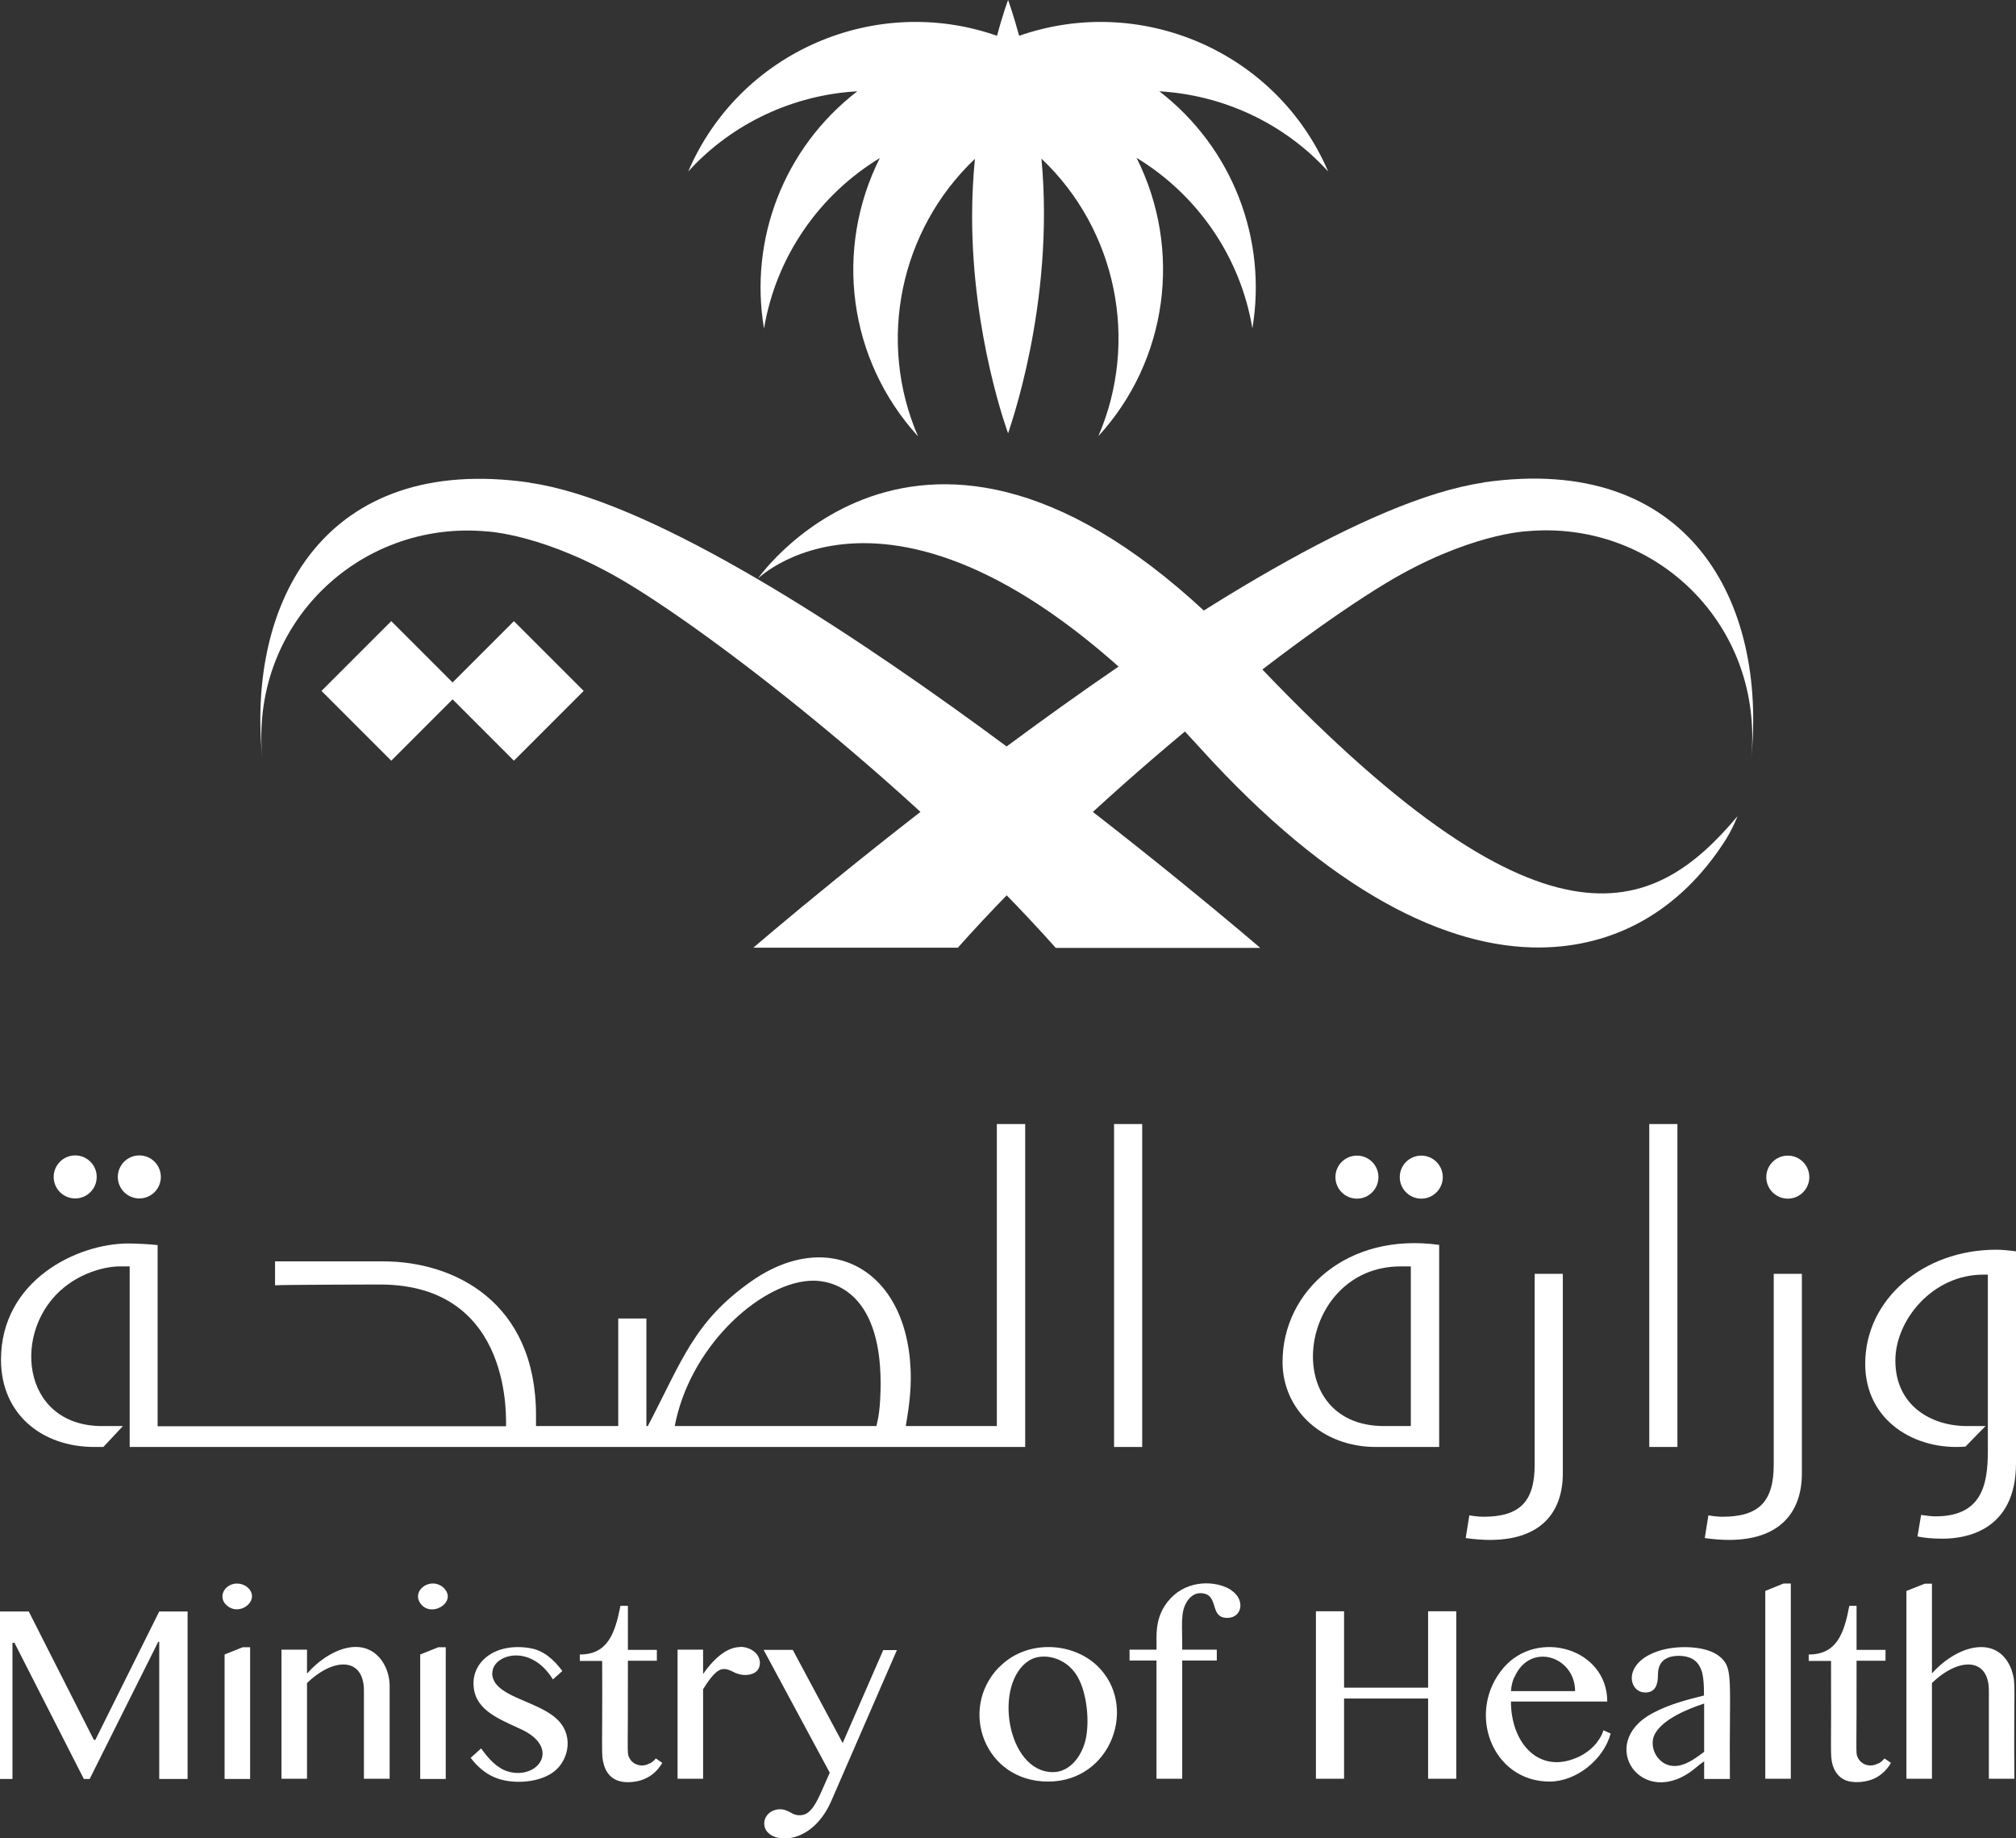 <?xml version="1.0" encoding="UTF-8"?>
<svg id="Layer_2" xmlns="http://www.w3.org/2000/svg" viewBox="0 0 100.27 91.42">
  <rect x="0" y="0" width="100.27" height="91.42" fill="#333333" stroke="none"/>
  <defs>
    <style>
      .cls-1 {
        fill-rule: evenodd;
      }

      .cls-1, .cls-2 {
        fill: #fff;
      }
    </style>
  </defs>
  <g id="Layer_1-2" data-name="Layer_1">
    <g>
      <path class="cls-2" d="M32.31,87.69c-.35.22-.85.1-1.03-.31-.1-.23-.04-.12-.05-4.79h1.44v-.54h-1.44v-2.19h-.37c-.27,1.35-.62,2.42-2.02,2.42v.32h1.11c.02,4.59-.06,4.66.08,5.14.15.56.55.89,1.18.89.8,0,1.37-.35,1.73-.96l-.32-.22c-.09.11-.19.19-.31.26ZM20.85,79.64c.49.93,1.99.03,1.19-.7-.6-.51-1.49.09-1.19.7ZM24.49,83.19c0-.89,1.88-1.51,3.01.33l.47-.42c-.43-.57-.93-1.03-1.63-1.14-1.7-.27-2.79.65-2.79,1.75,0,1.29,1.18,1.74,2.35,2.28,2.03.93.86,2.54-.63,2.11-.57-.17-.99-.66-1.34-1.15l-.52.47c.32.42.71.77,1.19.97.86.37,2.29.29,3.02-.34.69-.59.93-1.83.02-2.61-1-.89-3.16-1.08-3.16-2.24ZM36.81,81.91c-.74,0-1.42.73-1.84,1.34v-1.21h-1.27v6.42h1.27v-4.45c.14-.23.33-.52.52-.72.34-.36.59-.35.99-.14.42.23.9.17,1.12-.01.27-.22.28-.72-.1-1.01-.2-.16-.45-.23-.7-.23ZM11.28,78.94c-.3.27-.28.66,0,.9.68.59,1.71-.3,1.03-.9-.27-.23-.72-.27-1.03,0ZM15.27,83.21v-1.17h-1.27v6.42h1.27v-4.76c1.36-1.31,2.83-1.26,2.83.37v4.39h1.28v-4.61c0-.54-.19-1.03-.47-1.37-.94-1.13-2.59-.44-3.63.74ZM4.74,86.53h-.07l-3.24-6.39H0v8.33h.62v-6.77h.1l3.45,6.77h.29l3.41-6.82h.05v6.82h1.41v-8.33h-1.41M20.9,82.28v6.19h1.27v-6.55h-.37M11.17,82.28v6.19h1.27v-6.55h-.37M87.8,79.12v9.34h1.27v-9.71h-.36M93.42,87.69c-.36.22-.86.1-1.03-.31-.1-.22-.04-.1-.05-4.79h1.44v-.54h-1.44v-2.19h-.36c-.26,1.37-.62,2.42-2.02,2.42v.32h1.11c.02,4.6-.05,4.65.07,5.14.1.35.29.63.62.78.39.18,1.13.14,1.61-.15.28-.17.51-.4.68-.7l-.32-.22c-.09.11-.19.19-.31.26ZM85.53,82.38c-.66-.54-1.99-.54-2.77-.35-2.1.52-1.82,2.14-.93,2.14.49,0,.63-.37.63-.85,0-.24.04-.48.2-.67.29-.35.98-.36,1.36-.22.35.12.54.4.64.75.11.41.09,1.22.09,1.14-.93.23-1.75.45-2.56.88-2.84,1.52-.5,4.89,2.12,2.74.14-.12.29-.24.45-.35v.88h1.28c-.04-5,.2-5.5-.51-6.09ZM84.76,87.12c-.36.27-.69.52-1.11.65-1.06.32-1.73-.82-1.34-1.54.4-.74,1.65-1.25,2.45-1.51v2.4ZM100.07,83.1c-.64-1.84-2.67-1.34-3.98.12v-4.46h-.36l-.91.36v9.34h1.27v-4.76c1.34-1.3,2.83-1.27,2.83.37v4.39h1.27c-.04-4.64.09-4.75-.13-5.36ZM49.69,82.91c-2.03,2.08-.73,5.69,2.44,5.69s4.5-3.81,2.43-5.77c-1.26-1.19-3.53-1.29-4.86.08ZM53.96,86.65c-.22.77-.79,1.48-1.59,1.48-2.3,0-2.99-4.43-1.17-5.56.63-.39,1.8-.19,2.38.79.52.88.63,2.43.38,3.29ZM41.91,86.68l-2.48-4.63h-1.45l3.29,6.11c-.51,1.13-.69,1.69-1.11,2-.21.15-.51.13-.65.07-.2-.08-.2-.12-.42-.2-.48-.18-1.08.12-1.08.66,0,1,2.26,1.29,3.32-1.09l3.28-7.54h-.68l-2.02,4.63ZM61.23,79.07c-.74-.47-2.13-.52-3.01.42-.87.92-.67,1.99-.7,2.55h-1.34v.54h1.34v5.88h1.28v-5.88h1.72v-.54h-1.72c.01-1.22-.11-1.87.25-2.41.14-.22.37-.4.64-.4,1,0,.41,1.23,1.35,1.23.75,0,.91-.92.19-1.38ZM79.44,86.64c-.29.37-.71.68-1.22.85-1.77.63-3.07-.87-3.07-2.87h4.79c0-2.64-3.46-3.64-5.15-1.69-1.89,2.2-.59,5.67,2.28,5.67,1.33,0,2.69-1.09,3.04-2.39l-.36-.16c-.06.2-.16.39-.31.58ZM75.32,83.42c.77-1.79,3.02-1.05,3.02.68h-3.19c.02-.25.07-.48.16-.68ZM71.03,83.93h-4.18v-3.8h-1.4v8.33h1.4v-3.99h4.18v3.99h1.4v-8.33h-1.4"/>
      <path class="cls-1" d="M73.79,24c-11.43,1.65-36.32,23.13-36.32,23.13h10.17c6.47-7.27,16.14-15.01,21.26-18.11,4.1-2.48,7.03-2.6,7.03-2.6,6.4-.59,11.87,4.69,11.16,11.4.84-7.93-3.11-15.3-13.3-13.83Z"/>
      <path class="cls-1" d="M26.35,24c-10.18-1.47-14.14,5.9-13.29,13.83-.72-6.73,4.79-11.99,11.16-11.4,0,0,2.93.12,7.03,2.6,4.73,2.86,14.51,10.53,21.26,18.11h10.17s-24.9-21.48-36.32-23.13Z"/>
      <path class="cls-2" d="M49.57,70.92h-4.52c.01-.08.25-1.29.25-2.37,0-5.38-4.02-7.6-7.96-4.81-2.82,1.99-3.41,3.91-5.12,7.18h-.07v-5.35h-1.4v5.35h-4.09v-.53c0-5.66-4.09-7.66-7.59-7.66h-5.39v1.19c.39-.03,4.98-.04,5.21-.04,6.75,0,6.25,6.96,6.28,7.05H7.84v-9.01c-.41-.05-1.14-.08-1.46-.08-2.55,0-6.33,1.84-6.33,5.78,0,2.72,2.05,4.34,4.64,4.34h.45c.08-.08,1.05-1.12.97-1.04h-1.03c-4.07,0-4.52-4.83-1.85-6.93.95-.75,2.06-1.01,2.73-1.01h.49v8.98h44.54v-16.06h-1.41v15.02ZM43.63,70.74l-.04.18h-10.03l.06-.29c.88-3.91,4.39-6.94,6.83-6.94.79,0,3.35.37,3.35,5.11,0,.3-.01,1.31-.17,1.94Z"/>
      <circle class="cls-2" cx="6.93" cy="58.53" r="1.07"/>
      <path class="cls-2" d="M55.41,55.9h1.4v16.06h-1.4v-16.06Z"/>
      <circle class="cls-2" cx="67.49" cy="58.54" r="1.07"/>
      <circle class="cls-2" cx="3.74" cy="58.53" r="1.07"/>
      <circle class="cls-2" cx="88.92" cy="58.54" r="1.07"/>
      <path class="cls-2" d="M99.29,62.15c-3.66,0-6.52,2.49-6.52,5.67,0,2.86,2.51,4.33,4.99,4.12.08-.09,1.08-1.11,1-1.02h-.93c-1.77,0-3.56-1.01-3.56-3.26,0-2.02,1.86-4.27,4.36-4.27h.24v8.78c0,1.68-.31,3.24-2.6,3.24-.2,0-.45-.03-.72-.07l-.18,1.07c.34.07.7.11,1.27.11,1.09,0,3.63-.37,3.63-3.75v-10.54c-.39-.05-.7-.08-.98-.08ZM88.22,72.84c0,1.84-.74,2.59-2.55,2.59-.19,0-.48-.03-.7-.07l-.18,1.13c3.42.49,4.83-1.03,4.83-3.21v-9.93h-1.4v9.5ZM76.33,72.84c0,1.84-.74,2.59-2.55,2.59-.19,0-.47-.03-.7-.07l-.18,1.13c3.43.49,4.83-1.03,4.83-3.21v-9.93h-1.4v9.5Z"/>
      <circle class="cls-2" cx="70.69" cy="58.54" r="1.07"/>
      <path class="cls-2" d="M82.03,55.9h1.4v16.06h-1.4v-16.06ZM63.79,67.73c0,2.41,2,4.23,4.64,4.23h3.15v-10.05c-4.58-.64-7.79,2.31-7.79,5.82ZM70.18,70.92h-1.34c-5.31,0-4.32-7.94.82-7.94h.51v7.94ZM25.56,30.89l-3.05,3.05-3.05-3.05-3.47,3.47,3.47,3.47,3.05-3.05,3.05,3.05,3.47-3.47M57.65,4.54c3.15.18,6.2,1.56,8.41,3.99-2.57-5.99-9.34-8.86-15.37-6.75-.31-1.13-.55-1.78-.55-1.78,0,0-.25.65-.55,1.78-6.05-2.12-12.81.79-15.36,6.75,2.21-2.43,5.26-3.81,8.41-3.99-3.66,2.82-5.39,7.37-4.64,11.8.6-3.59,2.76-6.66,5.76-8.48-2.28,4.54-1.58,10.02,1.9,13.84-2.05-4.73-.9-10.26,2.83-13.8-.09.92-.14,1.88-.14,2.87,0,5.96,1.79,10.78,1.79,10.78.01-.09,2.34-6.37,1.66-13.66,3.73,3.53,4.87,9.07,2.83,13.8,3.44-3.75,4.2-9.26,1.9-13.84,3,1.82,5.16,4.89,5.76,8.48.74-4.39-.95-8.96-4.64-11.8Z"/>
      <path class="cls-1" d="M62.1,32.58c-15.56-16.57-24.41-3.8-24.41-3.8,0,0,7.59-7.51,22.01,8.43,6.48,7.16,12.27,9.96,16.93,9.91,3.58-.04,6.87-1.71,9.19-5.34.37-.59.6-1.19.6-1.19-4.17,4.96-9.66,7.59-24.32-8.02Z"/>
    </g>
  </g>
</svg>